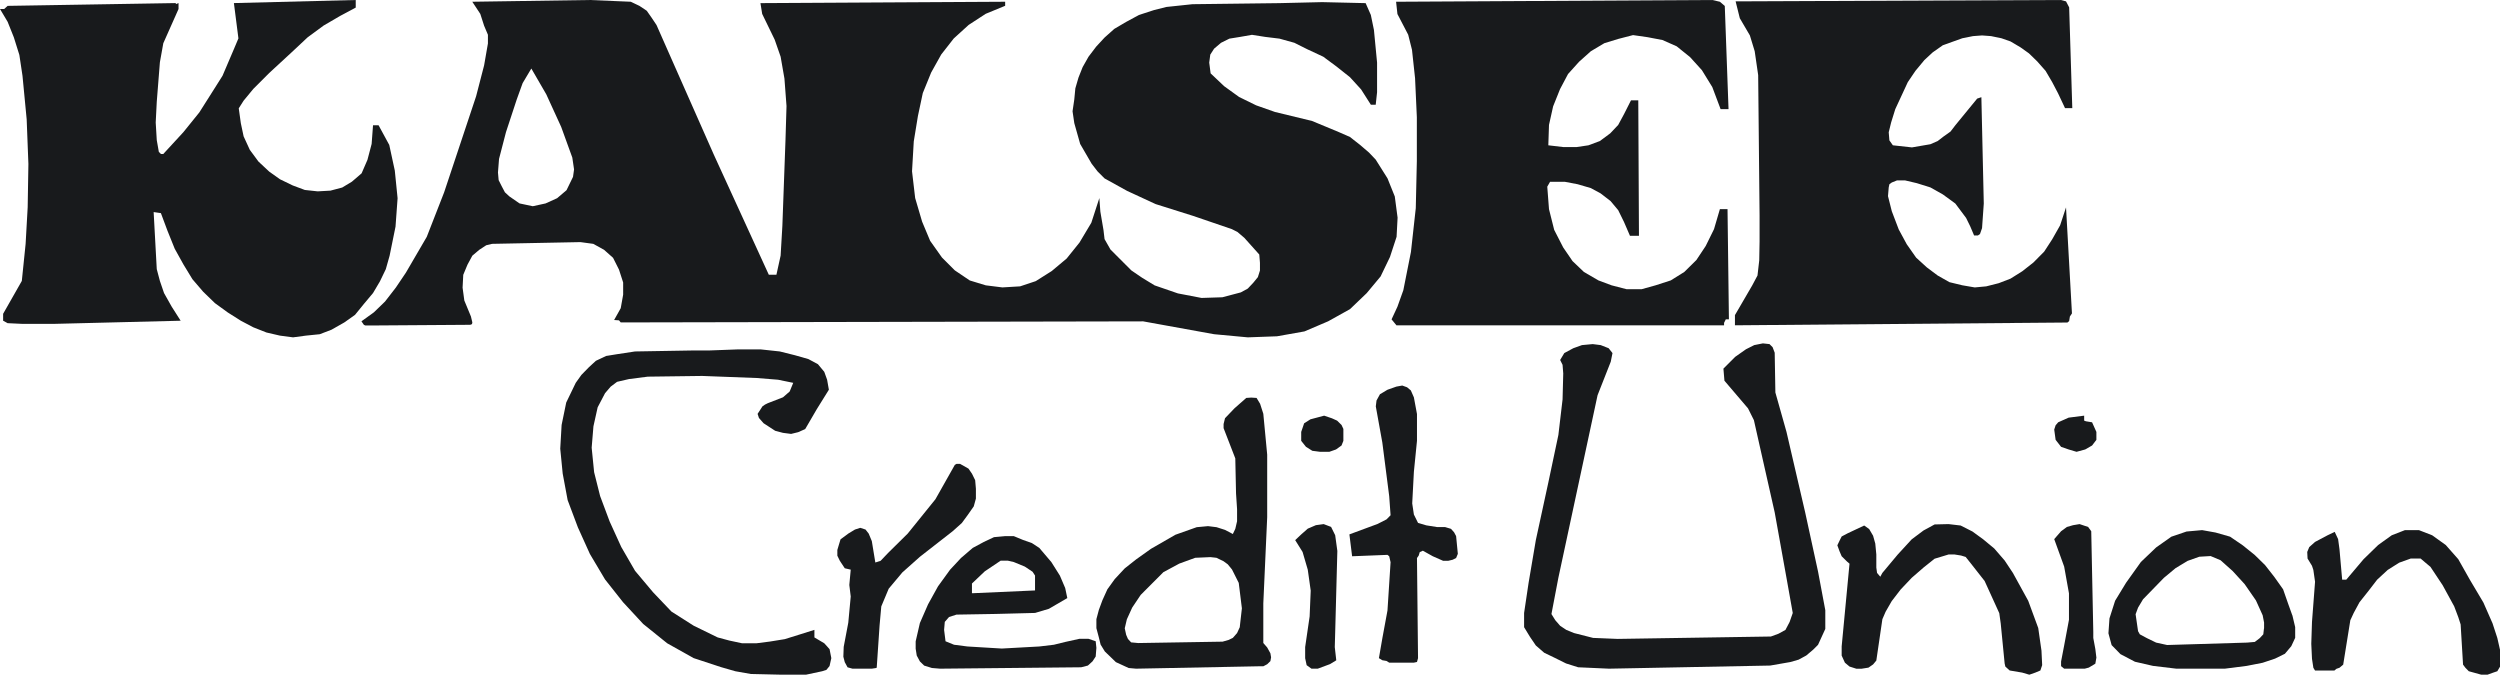 <svg width="415" height="112" viewBox="0 0 415 112" fill="none" xmlns="http://www.w3.org/2000/svg">
<path d="M415 110.673V107.859L414.554 105.9L413.763 103.478L412.245 100.024L409.991 96.227L408.074 92.829L405.992 90.47L403.739 88.855L401.539 88H399.223L397.032 88.855L394.778 90.47L392.352 92.829L389.48 96.227H388.799L388.353 91.166L388.126 89.495L387.562 88.288L386.381 88.855L384.299 89.959L383.337 90.814L383 91.622L383.055 92.717L383.79 93.924L384.017 94.612L384.299 96.57L383.79 103.246L383.673 106.875L383.79 109.354L384.017 110.849L384.299 111.312H387.508L387.844 111.025L388.353 110.849L388.971 110.329L389.081 109.642L390.153 102.966L390.716 101.751L391.679 99.968L393.142 98.129L394.606 96.227L396.351 94.612L398.268 93.404L400.186 92.717H401.821L402.494 93.293L403.457 94.1L405.484 97.154L407.401 100.664L408.074 102.446L408.465 103.654L408.865 110.329L409.256 110.849L409.819 111.424L411.901 112H412.918L413.873 111.656L414.554 111.424L415 110.673Z" fill="#181A1C"/>
<path d="M38.828 0.511L39.578 6.374L38.828 8.153L36.937 12.58L35.158 15.396L33.084 18.667L30.443 21.937L27.108 25.559H26.709L26.366 25.208L26.023 23.262L25.848 20.334L26.023 16.888L26.542 10.338L27.108 7.179L29.637 1.492V0.511L29.183 0.686V0.511L1.268 0.973L0.694 1.492H0L1.268 3.622L2.298 6.198L3.215 9.126L3.734 12.58L4.428 19.815L4.715 27.218L4.595 34.398L4.252 40.492L3.622 46.635L0.519 52.091V53.24L1.268 53.647L3.622 53.758H9.135L29.988 53.24L28.489 50.887L27.228 48.645L26.542 46.635L26.023 44.68L25.505 35.203L26.709 35.379L27.802 38.307L29.007 41.298L30.443 43.883L31.943 46.348L33.722 48.422L35.669 50.312L37.799 51.86L39.977 53.24L42.051 54.333L44.229 55.194L46.47 55.713L48.648 56L50.778 55.713L53.076 55.481L55.031 54.732L57.153 53.527L58.932 52.267L60.431 50.424L61.923 48.645L63.072 46.699L64.045 44.68L64.676 42.447L65.657 37.62L66 32.906L65.537 28.319L64.62 24.067L62.841 20.789H61.923L61.692 23.892L60.998 26.532L60.025 28.774L58.421 30.154L56.81 31.127L54.855 31.646L52.733 31.765L50.603 31.534L48.593 30.784L46.47 29.755L44.691 28.487L42.904 26.819L41.468 24.873L40.439 22.631L39.977 20.446L39.633 17.981L40.439 16.712L42.051 14.758L44.691 12.117L48.425 8.671L51.066 6.198L53.706 4.252L56.467 2.64L59.051 1.26V0L38.828 0.511Z" fill="#181A1C"/>
<path d="M231.535 32.614L230.325 29.607L228.362 26.489L227.264 25.334L225.709 24.003L224.09 22.737L222.247 21.927L217.808 20.083L211.637 18.584L208.52 17.485L205.691 16.099L203.214 14.311L200.963 12.178L200.73 10.39L200.906 9.067L201.54 8.081L202.694 7.103L204.08 6.414L205.867 6.125L207.83 5.78L210.026 6.125L212.39 6.414L214.867 7.103L217.062 8.202L219.659 9.412L221.847 11.032L224.098 12.819L225.942 14.84L227.56 17.381H228.37L228.594 15.305V10.398L228.073 4.971L227.56 2.485L226.695 0.521L219.482 0.353L212.382 0.521L197.957 0.697L193.63 1.154L191.554 1.676L189.07 2.485L186.938 3.64L184.975 4.794L183.356 6.237L181.97 7.737L180.696 9.412L179.718 11.144L179.029 12.876L178.508 14.663L178.332 16.507L178.043 18.472L178.332 20.436L179.309 23.899L181.217 27.186L182.202 28.461L183.356 29.616L187.107 31.692L191.843 33.881L198.078 35.845L204.481 38.033L205.402 38.498L206.556 39.477L209.04 42.251L209.153 43.638V44.904L208.808 46.003L208.055 46.925L207.133 47.903L205.979 48.536L202.918 49.346L199.456 49.458L195.529 48.704L191.667 47.373L189.591 46.107L187.804 44.888L185.841 42.924L184.342 41.425L183.356 39.693L183.18 38.194L182.659 35.131L182.491 32.879L181.161 36.975L179.197 40.262L177.065 42.916L174.589 44.992L171.937 46.668L169.34 47.534L166.399 47.71L163.634 47.365L160.982 46.556L158.498 44.88L156.366 42.748L154.402 39.974L153.072 36.799L151.918 32.879L151.397 28.437L151.686 23.474L152.375 19.257L153.184 15.449L154.571 12.042L156.246 9.043L158.321 6.39L160.797 4.137L163.626 2.293L166.856 0.962V0.289L125.945 0.521H126.234L126.522 2.309L128.598 6.582L129.584 9.412L130.217 13.044L130.561 17.606L130.393 23.202L129.872 37.52L129.584 42.427L128.887 45.602H127.62L118.501 25.687L111.633 10.158L108.98 4.153L108.171 2.942L107.362 1.788L106.151 0.978L104.709 0.289L97.897 0L78.4 0.289L79.73 2.309L80.363 4.273L80.996 5.772V7.215L80.363 10.847L79.033 15.986L73.728 31.924L70.843 39.316L67.381 45.257L65.706 47.742L63.919 50.051L62.076 51.839L60 53.338L60.401 53.916L60.633 54.028H62.076L78.063 53.916L78.352 53.803L78.408 53.515L78.175 52.537L77.077 49.883L76.789 47.75L76.901 45.618L77.598 43.942L78.408 42.443L79.562 41.465L80.716 40.711L81.693 40.479L96.351 40.19L98.482 40.479L100.269 41.465L101.768 42.796L102.754 44.76L103.443 46.892V48.913L103.042 51.158L101.944 53.122L102.754 53.178L103.042 53.523L189.767 53.346L201.54 55.479L207.133 56L211.982 55.824L216.541 55.014L220.468 53.338L224.098 51.318L226.871 48.664L229.179 45.89L230.734 42.659L231.832 39.308L232 36.133L231.535 32.614ZM95.141 29.319L94.043 31.572L92.48 32.903L90.573 33.768L88.441 34.233L86.245 33.768L84.57 32.614L83.817 31.924L83.296 30.938L82.775 29.904L82.663 28.629L82.839 26.377L83.993 21.935L85.78 16.507L86.758 13.798L88.201 11.376L90.677 15.649L93.161 21.077L95.004 26.16L95.293 28.124L95.124 29.335L95.141 29.319Z" fill="#181A1C"/>
<path d="M137.593 64.696L137.3 63.034L136.828 61.722L135.778 60.457L134.191 59.606L131.961 58.97L129.446 58.342L126.28 58H122.471L117.783 58.175H115.146L105.42 58.342L102.433 58.795L100.618 59.09L98.917 59.893L97.745 60.974L96.516 62.231L95.572 63.551L93.993 66.82L93.228 70.542L93 74.486L93.407 78.614L94.229 83.02L95.93 87.545L97.924 91.959L100.439 96.19L103.426 99.967L106.771 103.578L110.751 106.783L115.146 109.248L119.663 110.735L122.064 111.427L124.636 111.881L129.796 112H133.784L136.478 111.427L137.186 111.197L137.707 110.561L138 109.248L137.707 107.761L136.828 106.783L135.192 105.813V104.556L132.669 105.351L130.268 106.099L127.81 106.497L125.58 106.783H123.179L121.063 106.33L119.134 105.813L115.146 103.864L111.459 101.518L108.407 98.313L105.42 94.758L103.133 90.806L101.204 86.575L99.617 82.336L98.624 78.383L98.217 74.319L98.51 70.772L99.21 67.615L100.439 65.269L101.375 64.179L102.433 63.384L104.419 62.923L107.528 62.525L116.554 62.406L125.58 62.748L129.153 63.034L131.676 63.551L131.09 64.983L129.975 65.953L127.452 66.931L126.988 67.162L126.573 67.448L125.759 68.705L125.987 69.388L126.752 70.255L128.681 71.512L129.975 71.854L131.326 72.029L132.49 71.743L133.662 71.226L135.599 67.901L137.593 64.696Z" fill="#181A1C"/>
<path d="M162 82.765V81.126L161.878 79.714L161.352 78.639L160.768 77.792L159.366 77H158.791L158.499 77.172L155.282 82.874L150.678 88.576L147.412 91.8L146.18 93.094L145.305 93.376L144.722 89.823L144.203 88.576L143.676 87.902L142.801 87.62L141.926 87.902L140.815 88.576L139.527 89.533L139.235 90.498L139 91.29V92.247L139.413 93.094L140.232 94.333L141.221 94.561L140.986 97.102L141.221 99.023L140.815 103.369L140.054 107.384L139.997 109.016L140.232 109.918L140.694 110.773L141.512 111H144.722L145.483 110.882L145.54 110.773L146.01 103.824L146.294 100.663L147.526 97.722L149.795 95.016L152.721 92.412L158.142 88.184L159.658 86.827L160.655 85.471L161.643 84.059L162 82.765Z" fill="#181A1C"/>
<path d="M181.877 106.445L180.701 106.046H179.174L176.822 106.565L174.943 107.028L172.534 107.315L166.302 107.658L160.601 107.315L158.371 107.028L156.958 106.453L156.721 104.555L156.835 103.231L157.538 102.425L158.771 102.026L165.297 101.914L171.823 101.747L174.118 101.061L177.173 99.282L176.822 97.615L175.94 95.549L174.527 93.308L172.525 90.954L171.292 90.149L169.822 89.63L168.295 89H166.824L165.003 89.168L163.296 89.973L161.475 90.954L159.531 92.621L157.709 94.576L155.708 97.336L154.058 100.319L152.702 103.422L152 106.469V107.674L152.18 108.822L152.702 109.796L153.413 110.489L154.704 110.888L156.059 111L179.468 110.769L180.587 110.482L181.355 109.788L181.886 108.982L182 107.546L181.886 106.453L181.877 106.445ZM161.352 96.857L163.467 94.847L166.114 93.068H167.29L168.286 93.299L170.108 94.049L171.406 94.911L171.815 95.541V98.014L161.581 98.469H161.344V96.857H161.352Z" fill="#181A1C"/>
<path d="M210.886 108.448L210.354 107.482L209.709 106.737V100.176L210.354 85.857V75.477L209.709 68.686L209.178 67.03L208.589 66.055L207.707 66L206.882 66.055L204.937 67.767L203.352 69.423L203.115 70.39V71.071L205.059 76.095L205.182 81.911L205.354 84.534V86.531L205.059 87.791L204.651 88.647L203.36 87.965L201.946 87.513L200.533 87.339L198.653 87.513L195.123 88.766L191.062 91.103L188.586 92.87L186.707 94.352L185.056 96.119L183.822 97.83L182.997 99.653L182.409 101.246L182 102.783V104.273L182.409 105.81L182.703 107.006L183.405 108.147L184.411 109.114L185.236 109.914L186.355 110.429L187.352 110.889L188.586 111L208.884 110.604H209.709L210.354 110.263L210.886 109.748L211 109.122L210.886 108.441V108.448ZM205.828 104.059L205.354 105.089L204.651 105.889L203.948 106.23L202.951 106.515L188.946 106.745L187.769 106.634L187.238 106.063L186.944 105.382L186.707 104.296L187.058 102.807L187.941 100.865L189.354 98.757L191.234 96.872L193.113 94.986L195.76 93.559L198.408 92.593L200.933 92.482L201.93 92.593L203.107 93.163L203.809 93.678L204.512 94.534L205.631 96.761L206.154 100.984L205.803 104.067L205.828 104.059Z" fill="#181A1C"/>
<path d="M222 91.458L221.641 88.847L220.959 87.466L219.729 87L218.44 87.177L217.091 87.755L216.041 88.679L215 89.659L216.229 91.626L217.091 94.574L217.578 98.044L217.399 102.325L216.656 107.418V109.265L216.904 110.422L217.706 111H218.748L220.779 110.245L221.821 109.61L221.573 107.418L221.641 104.984L222 91.458Z" fill="#181A1C"/>
<path d="M223 73.181V71.201L222.693 70.544L221.959 69.826L221.096 69.436L219.807 69L218.578 69.329L217.537 69.604L216.487 70.269L216 71.698V73.181L216.794 74.174L217.844 74.832L219.133 75H220.67L221.779 74.61L222.693 73.953L223 73.181Z" fill="#181A1C"/>
<path d="M242 91.938L241.715 88.996L241.375 88.355L240.861 87.786L239.895 87.497H238.582L236.762 87.208L235.393 86.8L234.705 85.413L234.428 83.569L234.705 78.318L235.219 73.179V68.73L234.705 65.964L234.199 64.81L233.574 64.289L232.775 64L231.801 64.176L230.322 64.698L229.072 65.443L228.502 66.485L228.383 67.463L229.467 73.468L230.607 82.358L230.836 85.533L230.156 86.222L228.676 86.976L224 88.708L224.451 92.339L230.322 92.107L230.607 92.339L230.836 93.325L230.607 96.901L230.322 101.342L229.467 105.968L228.898 109.254L229.467 109.599L230.156 109.719L230.607 110H234.705L235.219 109.888L235.393 109.254L235.219 92.628L235.504 92.227L235.678 91.65L236.193 91.417L237.846 92.339L239.555 93.093H240.41L241.146 92.916L241.715 92.628L242 91.938Z" fill="#181A1C"/>
<path d="M231.75 0.291L231.973 2.33L233.76 5.761L234.39 8.269L234.901 12.986L235.196 19.459V26.741L235.02 34.549L234.215 41.831L232.954 48.174L231.973 50.917L231 53.013L231.806 54H286.194V53.595L286.481 53.013H287L286.769 34.719H285.5L284.527 38.036L283.147 40.836L281.599 43.166L279.589 45.148L277.348 46.548L274.819 47.365L272.521 48.005H270.001L267.528 47.365L265.342 46.548L262.933 45.148L261.042 43.344L259.487 41.07L257.995 38.158L257.133 34.719L256.846 30.989L257.309 30.18H259.774L261.896 30.584L264.081 31.224L265.693 32.097L267.352 33.376L268.621 34.889L269.594 36.871L270.575 39.145H272.067L271.955 16.66H270.742L269.594 18.933L268.621 20.738L267.296 22.137L265.573 23.416L263.683 24.12L261.728 24.411H259.487L257.022 24.12L257.133 20.738L257.819 17.655L258.968 14.79L260.292 12.29L262.127 10.251L264.081 8.504L266.323 7.169L268.621 6.465L271.085 5.826L273.503 6.174L275.968 6.643L278.329 7.687L280.562 9.491L282.517 11.651L284.24 14.451L285.62 18.116H286.936L286.314 0.987L285.5 0.291L284.24 0L231.75 0.291Z" fill="#181A1C"/>
<path d="M303 104.401V101.293L301.793 94.87L299.659 85.06L296.558 71.695L294.712 65.153L294.6 58.554L294.256 57.638L293.737 57.12L292.642 57L291.203 57.287L289.829 57.98L288.038 59.239L286.088 61.192L286.256 63.2L290.172 67.79L291.147 69.743L292.011 73.584L294.6 85.06L296.614 96.249L297.597 101.756L297.078 103.246L296.382 104.569L295.231 105.198L293.969 105.661L268.529 106.059L264.453 105.892L261.288 105.087L260.017 104.569L258.986 103.883L258.179 102.959L257.54 101.931L258.691 95.906L265.196 65.607L267.386 60.044L267.674 58.61L267.035 57.805L265.716 57.287L264.389 57.12L262.607 57.287L261.168 57.805L259.674 58.61L258.986 59.757L259.386 60.562L259.498 61.997L259.386 66.3L258.691 72.205L257.028 80.071L254.95 89.65L253.743 96.767L253 101.756V104.115L253.975 105.716L254.95 107.151L256.333 108.354L258.003 109.159L259.961 110.131L261.975 110.769L264.453 110.88L267.09 111L293.849 110.482L297.19 109.9L298.572 109.502L299.835 108.816L300.986 107.844L301.793 107.039L303 104.401Z" fill="#181A1C"/>
<path d="M288.112 0.227L288.808 3.026L290.481 5.882L291.281 8.504L291.857 12.468L292.089 35.771V40.075L292.033 43.223L291.745 45.731L290.881 47.357L288 52.309V54L343.192 53.539L343.48 53.304L343.6 52.544L343.944 52.026L342.96 34.428L341.983 37.397L340.663 39.727L339.335 41.766L337.55 43.571L335.702 45.027L333.741 46.257L331.789 47.009L329.716 47.535L327.811 47.713L325.739 47.357L323.602 46.839L321.65 45.731L319.857 44.388L318.073 42.761L316.52 40.544L315.192 38.093L314.039 35.067L313.407 32.559L313.527 31.11L313.639 30.584L314.039 30.293L314.904 29.945H316.232L318.193 30.406L320.441 31.11L322.514 32.275L324.586 33.788L326.371 36.175L327.059 37.575L327.699 39.088H328.332L328.676 38.853L329.02 37.866L329.308 33.788L328.908 16.134L328.211 16.368L324.586 20.794L323.778 21.846L322.626 22.663L321.65 23.416L320.441 23.942L317.384 24.468L314.215 24.12L313.639 23.302L313.527 21.959L313.927 20.333L314.616 18.116L316.696 13.633L317.961 11.764L319.457 9.96L320.841 8.682L322.514 7.509L325.739 6.352L327.523 5.995L329.02 5.882L330.516 5.995L332.245 6.352L333.741 6.877L335.414 7.865L336.798 8.852L338.182 10.195L339.567 11.764L340.663 13.633L341.639 15.495L342.792 17.946H344L343.48 1.222L342.96 0.227L342.103 0L288.112 0.227Z" fill="#181A1C"/>
<path d="M339 110.411L338.885 108.014L338.349 104.256L336.684 99.732L334.138 95.102L332.77 93.04L331.048 91.051L329.21 89.527L327.43 88.231L325.469 87.236L323.459 87L321.143 87.057L319.305 88.06L317.344 89.527L315.029 92.046L312.474 95.102L312.128 95.738L311.592 95.102L311.469 94.214V92.046L311.296 90.228L310.933 88.932L310.282 87.823L309.458 87.236L306.722 88.524L305.717 89.054L305.363 89.755L305 90.521L305.363 91.516L305.717 92.339L306.607 93.219L307.019 93.57L305.717 107.305V108.829L306.253 110.003L307.019 110.647L308.148 111.006H309.038L310.167 110.826L310.933 110.296L311.469 109.652L312.474 102.789L313.01 101.55L314.023 99.789L315.507 97.858L317.344 95.918L319.305 94.214L321.143 92.747L323.459 92.046H324.464L325.535 92.217L326.302 92.453L327.191 93.57L329.449 96.447L331.106 100.083L331.88 101.786L332.119 103.49L332.77 110.125L332.886 110.647L333.603 111.299L335.679 111.65L336.866 112L337.871 111.65L338.703 111.299L339 110.411Z" fill="#181A1C"/>
<path d="M347.826 110.169L348 109.165L347.826 107.741L347.486 105.905V104.901L347.147 88.185L346.633 87.477L345.211 87L344.129 87.181L343.102 87.477L342.138 88.185L341 89.494L342.651 94.053L343.449 98.498V102.885L342.651 107.148L342.138 109.815V110.58L342.651 111H346.064L346.744 110.819L347.826 110.169Z" fill="#181A1C"/>
<path d="M347.285 70.101L346.262 69.933L345.971 69.826V69L343.394 69.329L341.657 70.101L341.233 70.597L341 71.308L341.233 73.013L342.139 74.174L343.394 74.61L344.708 75L346.146 74.61L347.285 73.953L348 73.013V71.698L347.285 70.101Z" fill="#181A1C"/>
<path d="M380.519 102.135L379.817 100.179L378.994 97.823L377.526 95.754L376.001 93.806L374.296 92.137L372.298 90.524L370.185 89.086L367.78 88.399L365.553 88L362.968 88.232L360.439 89.094L357.919 90.875L355.391 93.287L352.928 96.737L351.109 99.724L350.171 102.655L350 105.13L350.53 107.087L351.998 108.588L354.404 109.85L357.397 110.537L361.271 111H369.321L372.958 110.537L375.601 110.018L377.656 109.331L379.295 108.524L380.356 107.263L381 105.881V104.1L380.535 102.143L380.519 102.135ZM375.821 104.324L375.707 105.298L375.12 105.929L374.296 106.56L373.007 106.672L359.738 107.071L357.919 106.672L356.386 105.929L355.212 105.298L354.918 104.779L354.51 101.96L354.918 100.866L355.742 99.484L359.208 95.922L361.149 94.309L363.147 93.103L365.088 92.416L366.964 92.305L368.611 92.999L370.61 94.78L372.608 96.96L374.484 99.668L375.601 102.135L375.837 103.341V104.324H375.821Z" fill="#181A1C"/>
</svg>
